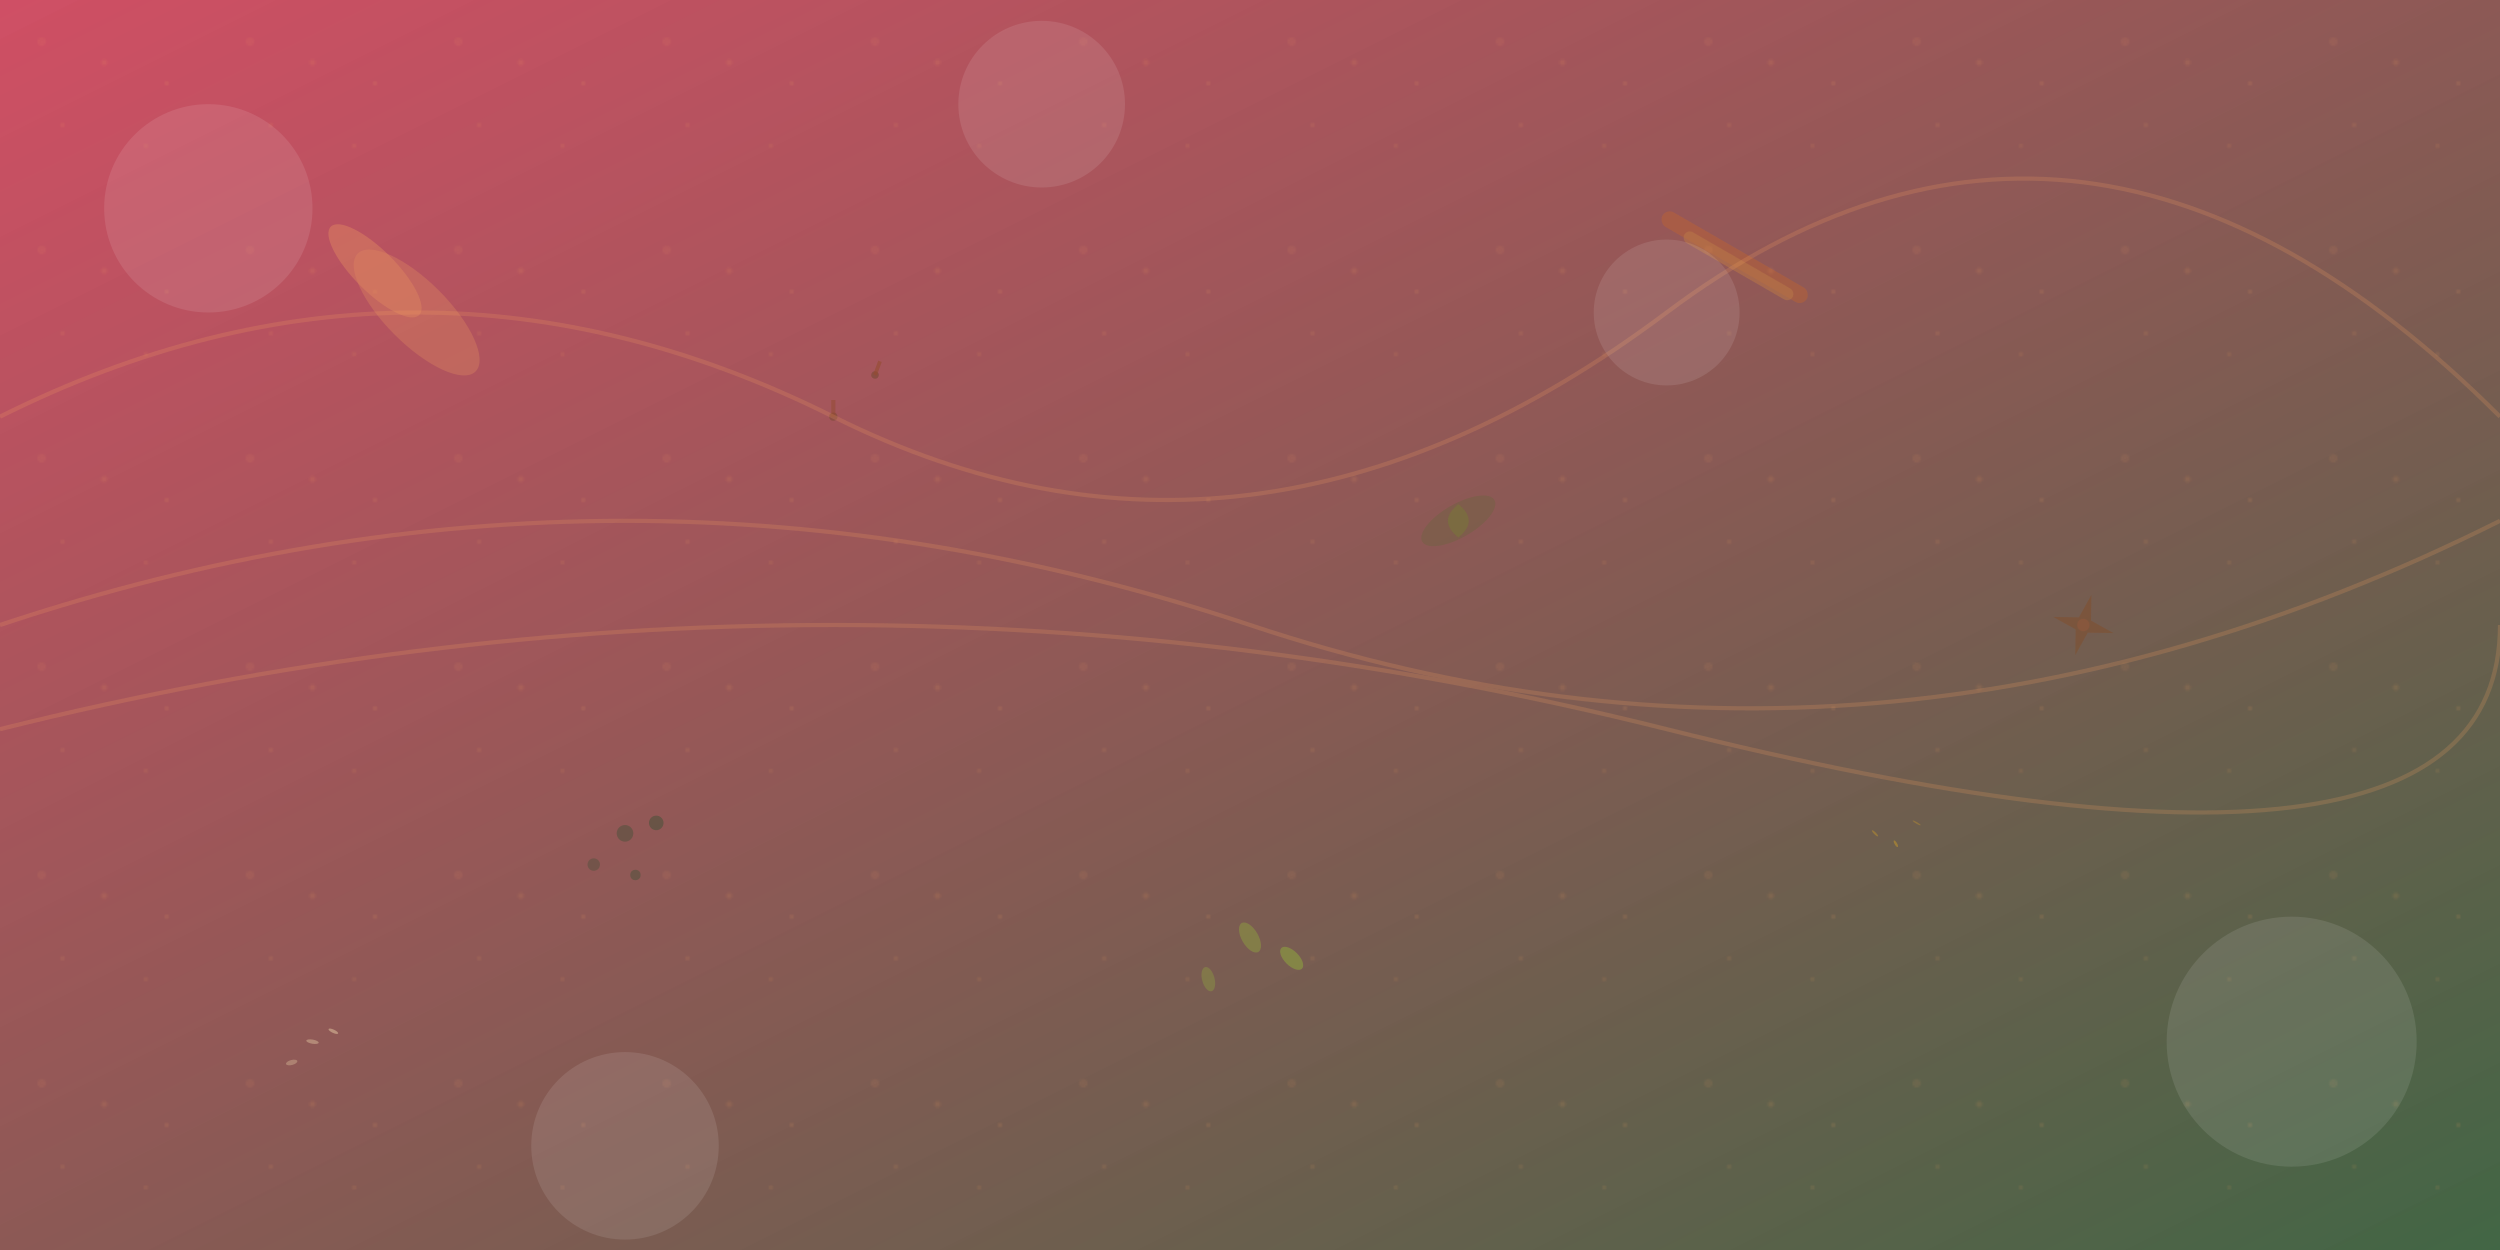 <svg width="1200" height="600" viewBox="0 0 1200 600" fill="none" xmlns="http://www.w3.org/2000/svg">
  <defs>
    <linearGradient id="bg-gradient" x1="0%" y1="0%" x2="100%" y2="100%">
      <stop offset="0%" style="stop-color:#c4233e;stop-opacity:0.8"/>
      <stop offset="100%" style="stop-color:#2c5530;stop-opacity:0.9"/>
    </linearGradient>
    <pattern id="spice-pattern" x="0" y="0" width="100" height="100" patternUnits="userSpaceOnUse">
      <circle cx="20" cy="20" r="2" fill="#f4a261" opacity="0.3"/>
      <circle cx="50" cy="30" r="1.5" fill="#f4a261" opacity="0.4"/>
      <circle cx="80" cy="40" r="1" fill="#f4a261" opacity="0.5"/>
      <circle cx="30" cy="60" r="1.2" fill="#f4a261" opacity="0.3"/>
      <circle cx="70" cy="70" r="0.8" fill="#f4a261" opacity="0.6"/>
    </pattern>
  </defs>
  
  <!-- Background gradient -->
  <rect width="1200" height="600" fill="url(#bg-gradient)"/>
  
  <!-- Abstract spice shapes -->
  <g opacity="0.6">
    <!-- Large spice pod -->
    <ellipse cx="200" cy="150" rx="40" ry="15" fill="#f4a261" opacity="0.4" transform="rotate(45 200 150)"/>
    <ellipse cx="180" cy="130" rx="30" ry="10" fill="#f4a261" opacity="0.5" transform="rotate(45 180 130)"/>
    
    <!-- Cinnamon stick -->
    <rect x="800" y="100" width="80" height="8" rx="4" fill="#d2691e" opacity="0.5" transform="rotate(30 800 100)"/>
    <rect x="810" y="110" width="60" height="6" rx="3" fill="#cd853f" opacity="0.6" transform="rotate(30 810 110)"/>
    
    <!-- Star anise -->
    <g transform="translate(1000, 300) rotate(15)">
      <path d="M0,-15 L3,-3 L15,0 L3,3 L0,15 L-3,3 L-15,0 L-3,-3 Z" fill="#8b4513" opacity="0.5"/>
      <circle cx="0" cy="0" r="3" fill="#a0522d" opacity="0.6"/>
    </g>
    
    <!-- Peppercorns -->
    <circle cx="300" cy="400" r="4" fill="#2f4f2f" opacity="0.6"/>
    <circle cx="315" cy="395" r="3.5" fill="#2f4f2f" opacity="0.7"/>
    <circle cx="285" cy="415" r="3" fill="#2f4f2f" opacity="0.5"/>
    <circle cx="305" cy="420" r="2.5" fill="#2f4f2f" opacity="0.6"/>
    
    <!-- Cardamom pods -->
    <ellipse cx="600" cy="450" rx="8" ry="4" fill="#9acd32" opacity="0.5" transform="rotate(60 600 450)"/>
    <ellipse cx="620" cy="460" rx="7" ry="3.5" fill="#9acd32" opacity="0.6" transform="rotate(45 620 460)"/>
    <ellipse cx="580" cy="470" rx="6" ry="3" fill="#9acd32" opacity="0.4" transform="rotate(75 580 470)"/>
    
    <!-- Cloves -->
    <g transform="translate(400, 200)">
      <circle cx="0" cy="0" r="2" fill="#654321" opacity="0.6"/>
      <rect x="-1" y="-8" width="2" height="8" fill="#8b4513" opacity="0.5"/>
    </g>
    <g transform="translate(420, 180) rotate(20)">
      <circle cx="0" cy="0" r="1.8" fill="#654321" opacity="0.7"/>
      <rect x="-0.9" y="-7" width="1.8" height="7" fill="#8b4513" opacity="0.6"/>
    </g>
    
    <!-- Bay leaves -->
    <ellipse cx="700" cy="250" rx="20" ry="8" fill="#556b2f" opacity="0.4" transform="rotate(-30 700 250)"/>
    <path d="M700,242 Q710,250 700,258 Q690,250 700,242" fill="#6b8e23" opacity="0.5"/>
    
    <!-- Fennel seeds -->
    <ellipse cx="150" cy="500" rx="3" ry="1" fill="#f5deb3" opacity="0.6" transform="rotate(10 150 500)"/>
    <ellipse cx="160" cy="495" rx="2.5" ry="0.8" fill="#f5deb3" opacity="0.7" transform="rotate(25 160 495)"/>
    <ellipse cx="140" cy="510" rx="2.8" ry="1.2" fill="#f5deb3" opacity="0.5" transform="rotate(-15 140 510)"/>
    
    <!-- Cumin seeds -->
    <ellipse cx="900" cy="400" rx="2" ry="0.5" fill="#daa520" opacity="0.6" transform="rotate(45 900 400)"/>
    <ellipse cx="910" cy="405" rx="1.8" ry="0.6" fill="#daa520" opacity="0.7" transform="rotate(60 910 405)"/>
    <ellipse cx="920" cy="395" rx="2.2" ry="0.4" fill="#daa520" opacity="0.5" transform="rotate(30 920 395)"/>
  </g>
  
  <!-- Floating spice particles -->
  <rect width="1200" height="600" fill="url(#spice-pattern)" opacity="0.3"/>
  
  <!-- Abstract flowing lines -->
  <g opacity="0.2" stroke="#f4a261" stroke-width="2" fill="none">
    <path d="M0,300 Q300,200 600,300 T1200,250"/>
    <path d="M0,350 Q400,250 800,350 T1200,300"/>
    <path d="M0,200 Q200,100 400,200 T800,150 T1200,200"/>
  </g>
  
  <!-- Subtle texture overlay -->
  <g opacity="0.1">
    <circle cx="100" cy="100" r="50" fill="white"/>
    <circle cx="1100" cy="500" r="60" fill="white"/>
    <circle cx="500" cy="50" r="40" fill="white"/>
    <circle cx="300" cy="550" r="45" fill="white"/>
    <circle cx="800" cy="150" r="35" fill="white"/>
  </g>
</svg>
